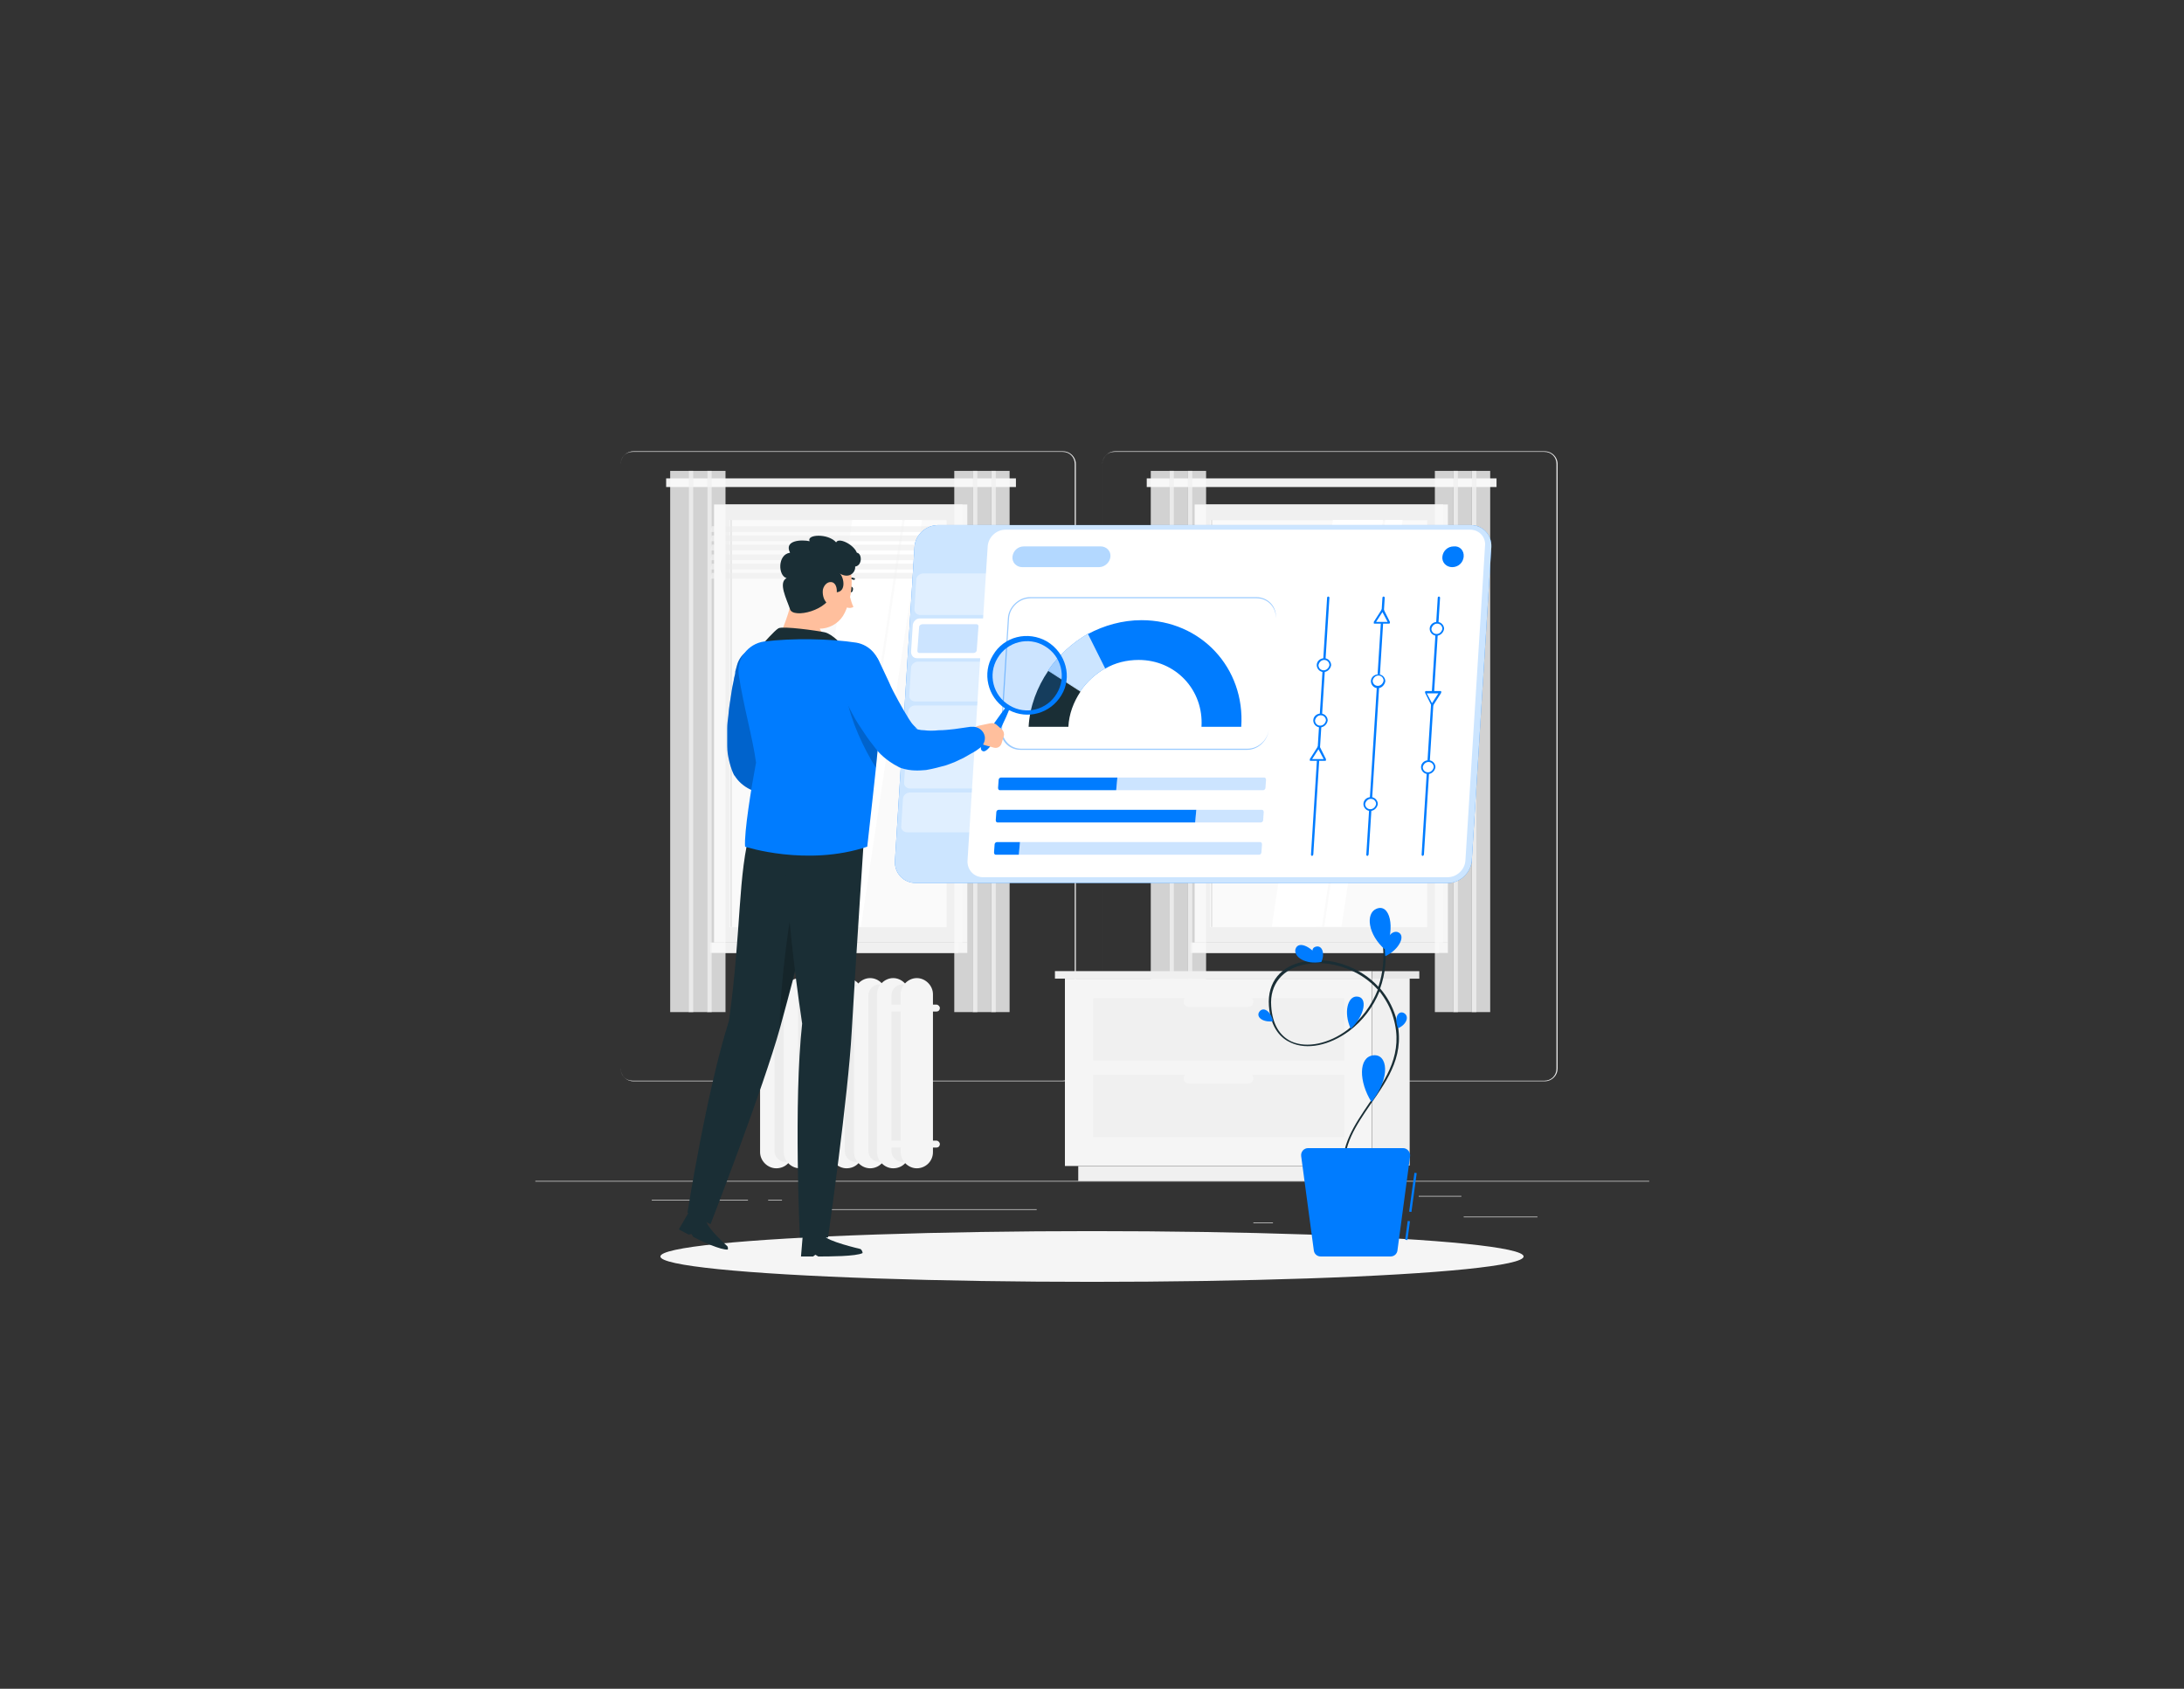 <?xml version="1.0" encoding="UTF-8"?> <svg xmlns="http://www.w3.org/2000/svg" xmlns:xlink="http://www.w3.org/1999/xlink" version="1.1" id="Warstwa_1" x="0px" y="0px" viewBox="0 0 379 293" style="enable-background:new 0 0 379 293;" xml:space="preserve"><rect x="0" y="0" width="379" height="293" fill="#333333" stroke="none"/> <style type="text/css"> .st0{fill:#ECECEC;} .st1{fill:#E7E7E7;} .st2{fill:#F0F0F0;} .st3{fill:#FAFAFA;} .st4{fill:#FFFFFF;} .st5{opacity:0.6;fill:#ECECEC;} .st6{opacity:0.8;fill:#FAFAFA;} .st7{opacity:0.8;fill:#F0F0F0;} .st8{fill:#F5F5F5;} .st9{fill:#007CFF;} .st10{opacity:0.8;fill:#FFFFFF;} .st11{opacity:0.4;fill:#FFFFFF;} .st12{opacity:0.2;fill:#007CFF;} .st13{opacity:0.3;fill:#007CFF;} .st14{opacity:0.4;fill:#007CFF;} .st15{fill:#1A2E35;} .st16{opacity:0.2;} .st17{fill:#FFBF9D;} </style> <g> <g> <rect x="92.9" y="204.9" class="st0" width="193.3" height="0.1"></rect> <rect x="254" y="211.1" class="st0" width="12.8" height="0.1"></rect> <rect x="217.5" y="212.1" class="st0" width="3.4" height="0.1"></rect> <rect x="246.2" y="207.5" class="st0" width="7.4" height="0.1"></rect> <rect x="113.1" y="208.2" class="st0" width="16.7" height="0.1"></rect> <rect x="133.3" y="208.2" class="st0" width="2.4" height="0.1"></rect> <rect x="143.7" y="209.8" class="st0" width="36.2" height="0.1"></rect> <path class="st0" d="M184.5,187.6h-74.6c-1.2,0-2.2-1-2.2-2.2V80.5c0-1.2,1-2.2,2.2-2.2h74.6c1.2,0,2.2,1,2.2,2.2v104.9 C186.7,186.6,185.7,187.6,184.5,187.6z M109.8,78.4c-1.2,0-2.1,0.9-2.1,2.1v104.9c0,1.2,0.9,2.1,2.1,2.1h74.6 c1.2,0,2.1-0.9,2.1-2.1V80.5c0-1.2-0.9-2.1-2.1-2.1H109.8z"></path> <path class="st0" d="M268.1,187.6h-74.6c-1.2,0-2.2-1-2.2-2.2V80.5c0-1.2,1-2.2,2.2-2.2h74.6c1.2,0,2.2,1,2.2,2.2v104.9 C270.3,186.6,269.3,187.6,268.1,187.6z M193.4,78.4c-1.2,0-2.1,0.9-2.1,2.1v104.9c0,1.2,0.9,2.1,2.1,2.1h74.6 c1.2,0,2.1-0.9,2.1-2.1V80.5c0-1.2-0.9-2.1-2.1-2.1H193.4z"></path> </g> <g> <g> <g> <rect x="209.3" y="87.5" transform="matrix(-1 -1.224647e-16 1.224647e-16 -1 460.559 251.029)" class="st1" width="42.1" height="76"></rect> <rect x="207.3" y="87.5" transform="matrix(-1 -1.224647e-16 1.224647e-16 -1 457.712 251.029)" class="st2" width="43.1" height="76"></rect> <rect x="209.3" y="163.5" transform="matrix(-1 -1.224647e-16 1.224647e-16 -1 460.559 328.834)" class="st1" width="42.1" height="1.8"></rect> <rect x="206.6" y="163.5" transform="matrix(-1 -1.224647e-16 1.224647e-16 -1 456.313 328.834)" class="st2" width="43.1" height="1.8"></rect> <rect x="193.6" y="106.7" transform="matrix(-1.836970e-16 1 -1 -1.836970e-16 354.37 -103.341)" class="st3" width="70.6" height="37.7"></rect> <polygon class="st4" points="220.7,160.8 231.3,90.2 238.8,90.2 228.2,160.8 "></polygon> <polygon class="st4" points="221.9,160.8 232.5,90.2 240,90.2 229.4,160.8 "></polygon> <polygon class="st4" points="229.8,160.8 240.4,90.2 243.4,90.2 232.8,160.8 "></polygon> <rect x="174.9" y="125.3" transform="matrix(-1.836970e-16 1 -1 -1.836970e-16 335.713 -84.684)" class="st1" width="70.6" height="0.3"></rect> <polygon class="st5" points="206.7,92.3 248.7,92.3 249,91.3 206.9,91.3 "></polygon> <polygon class="st5" points="206.7,93.9 248.7,93.9 249,92.9 206.9,92.9 "></polygon> <polygon class="st5" points="206.7,95.5 248.7,95.5 249,94.5 206.9,94.5 "></polygon> <polygon class="st5" points="206.7,97.2 248.7,97.2 249,96.2 206.9,96.2 "></polygon> <polygon class="st5" points="206.7,98.8 248.7,98.8 249,97.8 206.9,97.8 "></polygon> <polygon class="st5" points="206.7,100.4 248.7,100.4 249,99.4 206.9,99.4 "></polygon> </g> <rect x="199" y="83" class="st2" width="60.7" height="1.5"></rect> <g> <g> <rect x="255.4" y="81.7" class="st6" width="3.2" height="93.9"></rect> <rect x="255.4" y="81.7" class="st7" width="0.8" height="93.9"></rect> </g> <g> <rect x="252.2" y="81.7" class="st6" width="3.2" height="93.9"></rect> <rect x="252.2" y="81.7" class="st7" width="0.8" height="93.9"></rect> </g> <g> <rect x="249" y="81.7" class="st6" width="3.2" height="93.9"></rect> </g> </g> <g> <g> <rect x="206.1" y="81.7" class="st6" width="3.2" height="93.9"></rect> <rect x="206.1" y="81.7" class="st7" width="0.8" height="93.9"></rect> </g> <g> <rect x="202.9" y="81.7" class="st6" width="3.2" height="93.9"></rect> <rect x="202.9" y="81.7" class="st7" width="0.8" height="93.9"></rect> </g> <g> <rect x="199.7" y="81.7" class="st6" width="3.2" height="93.9"></rect> </g> </g> </g> <g> <g> <rect x="125.9" y="87.5" transform="matrix(-1 -1.224647e-16 1.224647e-16 -1 293.762 251.029)" class="st1" width="42.1" height="76"></rect> <rect x="123.9" y="87.5" transform="matrix(-1 -1.224647e-16 1.224647e-16 -1 290.914 251.029)" class="st2" width="43.1" height="76"></rect> <rect x="125.9" y="163.5" transform="matrix(-1 -1.224647e-16 1.224647e-16 -1 293.762 328.834)" class="st1" width="42.1" height="1.8"></rect> <rect x="123.2" y="163.5" transform="matrix(-1 -1.224647e-16 1.224647e-16 -1 289.516 328.834)" class="st2" width="43.1" height="1.8"></rect> <rect x="110.2" y="106.7" transform="matrix(-1.836970e-16 1 -1 -1.836970e-16 270.971 -19.943)" class="st3" width="70.6" height="37.7"></rect> <polygon class="st4" points="137.3,160.8 147.9,90.2 155.4,90.2 144.8,160.8 "></polygon> <polygon class="st4" points="138.5,160.8 149.1,90.2 156.6,90.2 146,160.8 "></polygon> <polygon class="st4" points="146.4,160.8 157,90.2 160,90.2 149.4,160.8 "></polygon> <rect x="91.5" y="125.3" transform="matrix(-1.836970e-16 1 -1 -1.836970e-16 252.315 -1.286)" class="st1" width="70.6" height="0.3"></rect> <polygon class="st5" points="123.3,92.3 165.3,92.3 165.6,91.3 123.5,91.3 "></polygon> <polygon class="st5" points="123.3,93.9 165.3,93.9 165.6,92.9 123.5,92.9 "></polygon> <polygon class="st5" points="123.3,95.5 165.3,95.5 165.6,94.5 123.5,94.5 "></polygon> <polygon class="st5" points="123.3,97.2 165.3,97.2 165.6,96.2 123.5,96.2 "></polygon> <polygon class="st5" points="123.3,98.8 165.3,98.8 165.6,97.8 123.5,97.8 "></polygon> <polygon class="st5" points="123.3,100.4 165.3,100.4 165.6,99.4 123.5,99.4 "></polygon> </g> <rect x="115.6" y="83" class="st2" width="60.7" height="1.5"></rect> <g> <g> <rect x="172" y="81.7" class="st6" width="3.2" height="93.9"></rect> <rect x="172" y="81.7" class="st7" width="0.8" height="93.9"></rect> </g> <g> <rect x="168.8" y="81.7" class="st6" width="3.2" height="93.9"></rect> <rect x="168.8" y="81.7" class="st7" width="0.8" height="93.9"></rect> </g> <g> <rect x="165.6" y="81.7" class="st6" width="3.2" height="93.9"></rect> </g> </g> <g> <g> <rect x="122.7" y="81.7" class="st6" width="3.2" height="93.9"></rect> <rect x="122.7" y="81.7" class="st7" width="0.8" height="93.9"></rect> </g> <g> <rect x="119.5" y="81.7" class="st6" width="3.2" height="93.9"></rect> <rect x="119.5" y="81.7" class="st7" width="0.8" height="93.9"></rect> </g> <g> <rect x="116.3" y="81.7" class="st6" width="3.2" height="93.9"></rect> </g> </g> </g> <g> <g> <g> <rect x="238.1" y="169.8" transform="matrix(-1 -1.224647e-16 1.224647e-16 -1 482.727 372.026)" class="st2" width="6.5" height="32.5"></rect> <rect x="187.2" y="202.2" transform="matrix(-1 -1.224647e-16 1.224647e-16 -1 429.415 407.12)" class="st2" width="55.1" height="2.6"></rect> <rect x="184.8" y="169.8" class="st8" width="53.3" height="32.5"></rect> <rect x="189.7" y="173.2" class="st2" width="43.6" height="10.8"></rect> <rect x="189.7" y="186.5" class="st2" width="43.6" height="10.8"></rect> <path class="st8" d="M206.3,174.7h10.3c0.5,0,0.9-0.4,0.9-0.9l0,0c0-0.5-0.4-0.9-0.9-0.9h-10.3c-0.5,0-0.9,0.4-0.9,0.9l0,0 C205.4,174.3,205.8,174.7,206.3,174.7z"></path> <path class="st8" d="M206.3,188h10.3c0.5,0,0.9-0.4,0.9-0.9l0,0c0-0.5-0.4-0.9-0.9-0.9h-10.3c-0.5,0-0.9,0.4-0.9,0.9l0,0 C205.4,187.6,205.8,188,206.3,188z"></path> </g> <rect x="183.2" y="168.5" transform="matrix(-1 -1.224647e-16 1.224647e-16 -1 421.27 338.29)" class="st2" width="55" height="1.3"></rect> <rect x="238.1" y="168.5" class="st1" width="8.2" height="1.3"></rect> </g> </g> <g> <g> <path class="st8" d="M134.7,202.7L134.7,202.7c-1.5,0-2.8-1.3-2.8-2.8v-27.4c0-1.5,1.3-2.8,2.8-2.8l0,0c1.5,0,2.8,1.3,2.8,2.8 v27.4C137.5,201.5,136.3,202.7,134.7,202.7z"></path> <path class="st0" d="M136.3,201.6L136.3,201.6c-1,0-1.9-0.8-1.9-1.9v-27c0-1,0.8-1.9,1.9-1.9l0,0c1,0,1.9,0.8,1.9,1.9v27 C138.2,200.8,137.4,201.6,136.3,201.6z"></path> </g> <g> <path class="st8" d="M138.8,202.7L138.8,202.7c-1.5,0-2.8-1.3-2.8-2.8v-27.4c0-1.5,1.3-2.8,2.8-2.8l0,0c1.5,0,2.8,1.3,2.8,2.8 v27.4C141.6,201.5,140.3,202.7,138.8,202.7z"></path> <path class="st0" d="M140.4,201.6L140.4,201.6c-1,0-1.9-0.8-1.9-1.9v-27c0-1,0.8-1.9,1.9-1.9l0,0c1,0,1.9,0.8,1.9,1.9v27 C142.3,200.8,141.4,201.6,140.4,201.6z"></path> </g> <g> <path class="st8" d="M142.9,202.7L142.9,202.7c-1.5,0-2.8-1.3-2.8-2.8v-27.4c0-1.5,1.3-2.8,2.8-2.8h0c1.5,0,2.8,1.3,2.8,2.8 v27.4C145.6,201.5,144.4,202.7,142.9,202.7z"></path> <path class="st0" d="M144.5,201.6L144.5,201.6c-1,0-1.9-0.8-1.9-1.9v-27c0-1,0.8-1.9,1.9-1.9l0,0c1,0,1.9,0.8,1.9,1.9v27 C146.3,200.8,145.5,201.6,144.5,201.6z"></path> </g> <g> <path class="st8" d="M146.9,202.7L146.9,202.7c-1.5,0-2.8-1.3-2.8-2.8v-27.4c0-1.5,1.3-2.8,2.8-2.8l0,0c1.5,0,2.8,1.3,2.8,2.8 v27.4C149.7,201.5,148.5,202.7,146.9,202.7z"></path> <path class="st0" d="M148.5,201.6L148.5,201.6c-1,0-1.9-0.8-1.9-1.9v-27c0-1,0.8-1.9,1.9-1.9l0,0c1,0,1.9,0.8,1.9,1.9v27 C150.4,200.8,149.6,201.6,148.5,201.6z"></path> </g> <g> <path class="st8" d="M151,202.7L151,202.7c-1.5,0-2.8-1.3-2.8-2.8v-27.4c0-1.5,1.3-2.8,2.8-2.8l0,0c1.5,0,2.8,1.3,2.8,2.8v27.4 C153.8,201.5,152.5,202.7,151,202.7z"></path> <path class="st0" d="M152.6,201.6L152.6,201.6c-1,0-1.9-0.8-1.9-1.9v-27c0-1,0.8-1.9,1.9-1.9l0,0c1,0,1.9,0.8,1.9,1.9v27 C154.5,200.8,153.6,201.6,152.6,201.6z"></path> </g> <g> <path class="st8" d="M155,202.7L155,202.7c-1.5,0-2.8-1.3-2.8-2.8v-27.4c0-1.5,1.3-2.8,2.8-2.8l0,0c1.5,0,2.8,1.3,2.8,2.8v27.4 C157.8,201.5,156.6,202.7,155,202.7z"></path> <path class="st0" d="M156.6,201.6L156.6,201.6c-1,0-1.9-0.8-1.9-1.9v-27c0-1,0.8-1.9,1.9-1.9l0,0c1,0,1.9,0.8,1.9,1.9v27 C158.5,200.8,157.7,201.6,156.6,201.6z"></path> </g> <g> <path class="st8" d="M159.1,202.7L159.1,202.7c-1.5,0-2.8-1.3-2.8-2.8v-27.4c0-1.5,1.3-2.8,2.8-2.8l0,0c1.5,0,2.8,1.3,2.8,2.8 v27.4C161.9,201.5,160.6,202.7,159.1,202.7z"></path> </g> <path class="st8" d="M162.5,199.1h-8.2c-0.3,0-0.6-0.3-0.6-0.6v0c0-0.3,0.3-0.6,0.6-0.6h8.2c0.3,0,0.6,0.3,0.6,0.6v0 C163.1,198.8,162.9,199.1,162.5,199.1z"></path> <path class="st8" d="M162.5,175.5h-8.2c-0.3,0-0.6-0.3-0.6-0.6l0,0c0-0.3,0.3-0.6,0.6-0.6h8.2c0.3,0,0.6,0.3,0.6,0.6l0,0 C163.1,175.2,162.9,175.5,162.5,175.5z"></path> </g> </g> <ellipse id="_x3C_Path_x3E__354_" class="st8" cx="189.5" cy="218" rx="74.9" ry="4.4"></ellipse> <g> <g> <path class="st9" d="M251.3,153.2h-92.4c-2.1,0-3.7-1.7-3.6-3.8l3.4-54.5c0.1-2.1,2-3.8,4.1-3.8h92.4c2.1,0,3.7,1.7,3.6,3.8 l-3.4,54.5C255.2,151.4,253.4,153.2,251.3,153.2z"></path> <path class="st10" d="M251.3,153.2h-92.4c-2.1,0-3.7-1.7-3.6-3.8l3.4-54.5c0.1-2.1,2-3.8,4.1-3.8h92.4c2.1,0,3.7,1.7,3.6,3.8 l-3.4,54.5C255.2,151.4,253.4,153.2,251.3,153.2z"></path> </g> <path class="st11" d="M170.7,106.7h-11c-0.6,0-1.1-0.5-1-1.1l0.3-5c0-0.6,0.6-1.1,1.2-1.1h11L170.7,106.7z"></path> <path class="st4" d="M255.1,91.9h-80.6c-1.6,0-3,1.3-3.1,2.9l-0.8,12.5h-11c-0.6,0-1.1,0.5-1.2,1.1l-0.3,4.7c0,0.6,0.4,1.1,1,1.1 h11l-2.2,35.1c-0.1,1.6,1.1,2.9,2.7,2.9h80.6c1.6,0,3-1.3,3.1-2.9l3.4-54.5C257.9,93.2,256.7,91.9,255.1,91.9z"></path> <path class="st11" d="M169.8,121.7h-11c-0.6,0-1.1-0.5-1-1.1l0.3-4.7c0-0.6,0.6-1.1,1.2-1.1h11L169.8,121.7z"></path> <path class="st11" d="M169.3,129.3h-11c-0.6,0-1.1-0.5-1-1.1l0.3-4.7c0-0.6,0.6-1.1,1.2-1.1h11L169.3,129.3z"></path> <path class="st11" d="M168.9,136.8h-11c-0.6,0-1.1-0.5-1-1.1l0.3-4.7c0-0.6,0.6-1.1,1.2-1.1h11L168.9,136.8z"></path> <path class="st11" d="M168.4,144.4h-11c-0.6,0-1.1-0.5-1-1.1l0.3-4.7c0-0.6,0.6-1.1,1.2-1.1h11L168.4,144.4z"></path> <path class="st12" d="M159.6,113.3c-0.1,0-0.2,0-0.3-0.1c-0.1-0.1-0.1-0.2-0.1-0.3l0.3-4.1c0-0.3,0.3-0.5,0.6-0.5h9.3 c0.1,0,0.2,0,0.3,0.1c0.1,0.1,0.1,0.2,0.1,0.3l-0.3,4.1c0,0.3-0.3,0.5-0.6,0.5H159.6z"></path> <path class="st13" d="M190.7,98.4h-13.3c-1,0-1.8-0.8-1.7-1.8v0c0.1-1,0.9-1.8,2-1.8h13.3c1,0,1.8,0.8,1.7,1.8v0 C192.6,97.6,191.7,98.4,190.7,98.4z"></path> <path class="st9" d="M254,96.6c-0.1,1-0.9,1.8-2,1.8c-1,0-1.8-0.8-1.7-1.8c0.1-1,0.9-1.8,2-1.8C253.3,94.7,254.1,95.5,254,96.6z"></path> <g> <path class="st14" d="M216.4,130.1h-39.3c-2,0-3.6-1.6-3.4-3.7l1.2-19.1c0.1-2,1.9-3.7,3.9-3.7H218c2,0,3.6,1.6,3.4,3.7 l-1.2,19.1C220.1,128.4,218.4,130.1,216.4,130.1z M178.8,103.8c-1.9,0-3.6,1.6-3.7,3.5l-1.2,19.1c-0.1,1.9,1.4,3.5,3.3,3.5h39.3 c1.9,0,3.6-1.6,3.7-3.5l1.2-19.1c0.1-1.9-1.4-3.5-3.3-3.5H178.8z"></path> <g> <g> <path class="st9" d="M181.9,116.3l5.6,3.6c1.1-1.6,2.6-3,4.4-4l-3-6C186.1,111.5,183.7,113.7,181.9,116.3z"></path> <path class="st10" d="M181.9,116.3l5.6,3.6c1.1-1.6,2.6-3,4.4-4l-3-6C186.1,111.5,183.7,113.7,181.9,116.3z"></path> </g> <path class="st15" d="M178.5,126.1h6.9c0.1-2.2,0.9-4.3,2.1-6.1l-5.6-3.6C180,119.2,178.7,122.5,178.5,126.1z"></path> <path class="st9" d="M198.1,107.6c-3.3,0-6.5,0.9-9.3,2.4l3,6c1.7-1,3.7-1.5,5.8-1.5c6.4,0,11.3,5.2,10.9,11.6h6.9 C216.1,115.9,208.4,107.6,198.1,107.6z"></path> </g> </g> <g> <path class="st9" d="M193.7,137.1h-20.2c-0.2,0-0.3-0.2-0.3-0.4l0.1-1.4c0-0.2,0.2-0.4,0.4-0.4h20.2L193.7,137.1z"></path> <path class="st12" d="M193.7,137.1h25.5c0.2,0,0.4-0.2,0.4-0.4l0.1-1.4c0-0.2-0.1-0.4-0.3-0.4h-25.5L193.7,137.1z"></path> <path class="st9" d="M207.4,142.7h-34.3c-0.2,0-0.3-0.2-0.3-0.4l0.1-1.4c0-0.2,0.2-0.4,0.4-0.4h34.3L207.4,142.7z"></path> <path class="st12" d="M207.4,142.7h11.4c0.2,0,0.4-0.2,0.4-0.4l0.1-1.4c0-0.2-0.1-0.4-0.3-0.4h-11.4L207.4,142.7z"></path> <path class="st9" d="M176.8,148.3h-4c-0.2,0-0.3-0.2-0.3-0.4l0.1-1.4c0-0.2,0.2-0.4,0.4-0.4h4L176.8,148.3z"></path> <path class="st12" d="M176.8,148.3h41.7c0.2,0,0.4-0.2,0.4-0.4l0.1-1.4c0-0.2-0.1-0.4-0.3-0.4h-41.7L176.8,148.3z"></path> </g> <g> <path class="st9" d="M227.7,148.5c-0.1,0-0.2-0.1-0.2-0.2l2.8-44.6c0-0.1,0.1-0.2,0.2-0.2c0.1,0,0.2,0.1,0.2,0.2l-2.8,44.6 C227.8,148.4,227.8,148.5,227.7,148.5z"></path> <g> <path class="st4" d="M230.8,115.4c0,0.6-0.5,1.1-1.1,1.1c-0.6,0-1-0.5-1-1.1c0-0.6,0.5-1.1,1.1-1.1 C230.4,114.3,230.8,114.8,230.8,115.4z"></path> <path class="st9" d="M229.7,116.6c-0.7,0-1.2-0.6-1.2-1.2c0-0.7,0.6-1.2,1.3-1.2s1.2,0.6,1.2,1.2 C230.9,116.1,230.3,116.6,229.7,116.6z M229.8,114.5c-0.5,0-0.9,0.4-1,0.9c0,0.5,0.4,0.9,0.9,0.9c0.5,0,0.9-0.4,1-0.9 C230.7,114.9,230.3,114.5,229.8,114.5z"></path> </g> <g> <path class="st4" d="M230.2,125c0,0.6-0.5,1.1-1.1,1.1c-0.6,0-1-0.5-1-1.1c0-0.6,0.5-1.1,1.1-1.1 C229.8,123.9,230.2,124.4,230.2,125z"></path> <path class="st9" d="M229.1,126.2c-0.7,0-1.2-0.6-1.2-1.2c0-0.7,0.6-1.2,1.3-1.2c0.7,0,1.2,0.6,1.2,1.2 C230.3,125.7,229.7,126.2,229.1,126.2z M229.2,124.1c-0.5,0-0.9,0.4-1,0.9c0,0.5,0.4,0.9,0.9,0.9c0.5,0,0.9-0.4,1-0.9 C230.1,124.5,229.7,124.1,229.2,124.1z"></path> </g> <g> <polygon class="st4" points="228.8,129.7 227.4,131.9 230,131.9 "></polygon> <path class="st9" d="M230,132h-2.6c-0.1,0-0.1,0-0.1-0.1c0,0,0-0.1,0-0.2l1.4-2.2c0.1-0.1,0.2-0.1,0.3,0l1.1,2.2 c0,0,0,0.1,0,0.2C230.1,132,230,132,230,132z M227.7,131.7h2l-0.9-1.7L227.7,131.7z"></path> </g> <path class="st9" d="M246.9,148.5c-0.1,0-0.2-0.1-0.2-0.2l2.8-44.6c0-0.1,0.1-0.2,0.2-0.2c0.1,0,0.2,0.1,0.2,0.2l-2.8,44.6 C247,148.4,247,148.5,246.9,148.5z"></path> <g> <path class="st4" d="M248.9,133.1c0-0.6-0.4-1.1-1-1.1c-0.6,0-1.1,0.5-1.1,1.1c0,0.6,0.4,1.1,1,1.1 C248.4,134.2,248.9,133.7,248.9,133.1z"></path> <path class="st9" d="M247.8,134.3c-0.7,0-1.2-0.6-1.2-1.2c0-0.7,0.6-1.2,1.3-1.2s1.2,0.6,1.2,1.2 C249,133.8,248.4,134.3,247.8,134.3z M247.9,132.2c-0.5,0-0.9,0.4-1,0.9c0,0.5,0.4,0.9,0.9,0.9c0.5,0,0.9-0.4,1-0.9 C248.8,132.6,248.4,132.2,247.9,132.2z"></path> </g> <g> <path class="st4" d="M250.4,109.1c0-0.6-0.4-1.1-1-1.1c-0.6,0-1.1,0.5-1.1,1.1c0,0.6,0.4,1.1,1,1.1 C249.8,110.2,250.4,109.7,250.4,109.1z"></path> <path class="st9" d="M249.3,110.3c-0.7,0-1.2-0.6-1.2-1.2c0-0.7,0.6-1.2,1.3-1.2c0.7,0,1.2,0.6,1.2,1.2 C250.5,109.8,249.9,110.3,249.3,110.3z M249.4,108.2c-0.5,0-0.9,0.4-1,0.9c0,0.5,0.4,0.9,0.9,0.9c0.5,0,0.9-0.4,1-0.9 C250.3,108.6,249.9,108.2,249.4,108.2z"></path> </g> <g> <polygon class="st4" points="248.5,122.4 247.4,120.1 249.9,120.1 "></polygon> <path class="st9" d="M248.5,122.5c-0.1,0-0.1,0-0.1-0.1l-1.1-2.2c0,0,0-0.1,0-0.2c0,0,0.1-0.1,0.1-0.1h2.6c0.1,0,0.1,0,0.1,0.1 c0,0,0,0.1,0,0.2l-1.4,2.2C248.6,122.5,248.6,122.5,248.5,122.5z M247.6,120.3l0.9,1.7l1.1-1.7H247.6z"></path> </g> <path class="st9" d="M237.3,148.5c-0.1,0-0.2-0.1-0.2-0.2l2.8-44.6c0-0.1,0.1-0.2,0.2-0.2c0.1,0,0.2,0.1,0.2,0.2l-2.8,44.6 C237.4,148.4,237.4,148.5,237.3,148.5z"></path> <g> <path class="st4" d="M240.2,118.1c0,0.6-0.5,1.1-1.1,1.1c-0.6,0-1-0.5-1-1.1c0-0.6,0.5-1.1,1.1-1.1S240.3,117.6,240.2,118.1z"></path> <path class="st9" d="M239.1,119.4c-0.7,0-1.2-0.6-1.2-1.2c0-0.7,0.6-1.2,1.3-1.2c0.7,0,1.2,0.6,1.2,1.2 C240.3,118.8,239.8,119.4,239.1,119.4z M239.2,117.2c-0.5,0-0.9,0.4-1,0.9c0,0.5,0.4,0.9,0.9,0.9c0.5,0,0.9-0.4,1-0.9 C240.1,117.6,239.7,117.2,239.2,117.2z"></path> </g> <g> <path class="st4" d="M238.9,139.5c0,0.6-0.5,1.1-1.1,1.1s-1-0.5-1-1.1c0-0.6,0.5-1.1,1.1-1.1 C238.5,138.4,238.9,138.9,238.9,139.5z"></path> <path class="st9" d="M237.8,140.7c-0.7,0-1.2-0.6-1.2-1.2c0-0.7,0.6-1.2,1.3-1.2c0.7,0,1.2,0.6,1.2,1.2 C239,140.2,238.4,140.7,237.8,140.7z M237.9,138.6c-0.5,0-0.9,0.4-1,0.9c0,0.5,0.4,0.9,0.9,0.9s0.9-0.4,1-0.9 C238.8,139,238.4,138.6,237.9,138.6z"></path> </g> <g> <polygon class="st4" points="239.9,105.8 238.5,108 241.1,108 "></polygon> <path class="st9" d="M241.1,108.2h-2.6c-0.1,0-0.1,0-0.1-0.1c0,0,0-0.1,0-0.2l1.4-2.2c0.1-0.1,0.2-0.1,0.3,0l1.1,2.2 c0,0,0,0.1,0,0.2C241.2,108.1,241.1,108.2,241.1,108.2z M238.8,107.9h2l-0.9-1.7L238.8,107.9z"></path> </g> </g> </g> <g> <g> <path class="st9" d="M136,117.3l-0.4,1.9l-0.4,1.9c-0.3,1.3-0.5,2.6-0.7,3.8c-0.1,0.6-0.2,1.3-0.2,1.9c-0.1,0.6-0.1,1.2-0.2,1.8 c0,0.6,0,1.1,0,1.6c0,0.5,0.1,0.8,0.1,0.9l-0.3-0.4c-0.1-0.1-0.3-0.2-0.4-0.2c0,0,0.1,0.1,0.3,0.2c0.2,0.1,0.6,0.1,1,0.1 c0.4,0,0.8,0,1.2,0c0.9-0.1,1.8-0.2,2.8-0.4c0.5-0.1,1-0.2,1.5-0.3l1.4-0.3l0.2,0c1.1-0.2,2.2,0.5,2.4,1.6 c0.2,0.8-0.2,1.6-0.8,2.1l-0.7,0.5l-0.7,0.5c-0.5,0.3-1,0.6-1.5,0.9c-1,0.6-2.1,1.1-3.3,1.5c-0.6,0.2-1.2,0.4-1.9,0.5 c-0.7,0.1-1.4,0.2-2.2,0.2c-0.8,0-1.7-0.1-2.7-0.5c-1-0.4-2.1-1.2-2.8-2.2c-0.1-0.1-0.1-0.2-0.2-0.3l-0.1-0.1 c-0.6-1.2-0.8-2.2-1-3.1c-0.2-0.9-0.2-1.7-0.2-2.6c0-0.8,0-1.6,0-2.4c0-0.8,0.1-1.5,0.2-2.3c0.1-1.5,0.4-2.9,0.6-4.4 c0.1-0.7,0.3-1.4,0.4-2.1c0.1-0.4,0.2-0.7,0.2-1.1l0.3-1.1c0.6-2.2,2.8-3.5,4.9-2.9c2.1,0.5,3.4,2.6,3,4.7L136,117.3z"></path> <path class="st16" d="M136,117.3l-0.4,1.9l-0.4,1.9c-0.3,1.3-0.5,2.6-0.7,3.8c-0.1,0.6-0.2,1.3-0.2,1.9c-0.1,0.6-0.1,1.2-0.2,1.8 c0,0.6,0,1.1,0,1.6c0,0.5,0.1,0.8,0.1,0.9l-0.3-0.4c-0.1-0.1-0.3-0.2-0.4-0.2c0,0,0.1,0.1,0.3,0.2c0.2,0.1,0.6,0.1,1,0.1 c0.4,0,0.8,0,1.2,0c0.9-0.1,1.8-0.2,2.8-0.4c0.5-0.1,1-0.2,1.5-0.3l1.4-0.3l0.2,0c1.1-0.2,2.2,0.5,2.4,1.6 c0.2,0.8-0.2,1.6-0.8,2.1l-0.7,0.5l-0.7,0.5c-0.5,0.3-1,0.6-1.5,0.9c-1,0.6-2.1,1.1-3.3,1.5c-0.6,0.2-1.2,0.4-1.9,0.5 c-0.7,0.1-1.4,0.2-2.2,0.2c-0.8,0-1.7-0.1-2.7-0.5c-1-0.4-2.1-1.2-2.8-2.2c-0.1-0.1-0.1-0.2-0.2-0.3l-0.1-0.1 c-0.6-1.2-0.8-2.2-1-3.1c-0.2-0.9-0.2-1.7-0.2-2.6c0-0.8,0-1.6,0-2.4c0-0.8,0.1-1.5,0.2-2.3c0.1-1.5,0.4-2.9,0.6-4.4 c0.1-0.7,0.3-1.4,0.4-2.1c0.1-0.4,0.2-0.7,0.2-1.1l0.3-1.1c0.6-2.2,2.8-3.5,4.9-2.9c2.1,0.5,3.4,2.6,3,4.7L136,117.3z"></path> </g> <path class="st15" d="M126.2,216.2c0,0-3.7-3.3-3.6-4.4l-3-1.6l-1.8,3.1l1.7,0.9l0.5-0.1l0.3,0.5c1.5,0.8,4.8,2.3,6,2.2 C126.4,216.4,126.2,216.2,126.2,216.2z"></path> <path class="st15" d="M126.5,177.1c2.2-15.8,1.5-25.5,3.8-33.3l14.4-1.2c0,0-6.4,25.1-9.3,35.6c-2.9,10.5-12.1,34.2-12.1,34.2 l-4-2C119.3,210.4,122.6,189.4,126.5,177.1z"></path> <path class="st16" d="M138.2,154.4c-1,2.3-2.9,16.8-2.9,24c0-0.1,0-0.1,0-0.2c1-3.7,2.5-9.2,3.9-14.7L138.2,154.4z"></path> <path class="st15" d="M149.3,216.7c0,0-6-1.4-6.2-2.3l-3.8,0L139,218h2.1l0.4-0.3l0.5,0.3c1.7,0,6.6,0,7.7-0.6 C149.6,216.8,149.3,216.7,149.3,216.7z"></path> <path class="st15" d="M139.2,177.6c-3.2-21.5-3.2-34.7-3.2-34.7l14.1-0.2c0,0-1.7,25.6-2.3,36.3c-0.6,11.1-4.1,35.7-4.1,35.7h-4.9 C138.8,214.6,137.7,191.3,139.2,177.6z"></path> <path class="st17" d="M137.7,102.5c-0.7,4.2-1.9,6.5-2.7,8.6c1.4,1.3,4.5,3,7.5,2.9c3.1,0,2.5-2.1,1.7-3.2 c-2.2-1.1-2.3-2.2-1.7-3.2L137.7,102.5z"></path> <path class="st15" d="M132.4,111.7c0,0,2-2.3,2.7-2.7c0.8-0.4,6.6,0.4,8,0.7c1.4,0.3,3.1,2.3,3.1,2.3L132.4,111.7z"></path> <path class="st15" d="M147.4,102.2c-0.1,0.3,0,0.5,0.2,0.6c0.2,0,0.4-0.2,0.4-0.4c0.1-0.3,0-0.5-0.2-0.6 C147.6,101.7,147.4,101.9,147.4,102.2z"></path> <path class="st17" d="M147.3,102.6c0,0,0.3,1.7,0.8,2.7c-0.6,0.4-1.4,0-1.4,0L147.3,102.6z"></path> <path class="st15" d="M148.3,100.6c0,0-0.1,0-0.2,0c-0.7-0.3-1.2,0-1.2,0c-0.1,0.1-0.2,0-0.2,0c0-0.1,0-0.2,0-0.2 c0,0,0.7-0.4,1.5-0.1C148.4,100.3,148.4,100.4,148.3,100.6C148.4,100.6,148.3,100.6,148.3,100.6z"></path> <path class="st17" d="M138.2,99.4c-0.6,3.4-1.1,5.4,0.3,7.6c2,3.2,6.6,2.5,8.1-0.7c1.4-2.9,2.1-8.1-0.9-10.1 C142.6,94.1,138.7,95.9,138.2,99.4z"></path> <path class="st15" d="M144.4,102.7c2.8,0.6,2-2.8,1.3-3.2c1.7,1,2.8-0.2,2.7-1.2c1.3-0.2,1.2-2.3,0.3-2.4 c-0.6-1.5-3.2-2.7-3.6-1.8c-1.4-1.6-5.2-1.4-4.6-0.2c-1.4-0.3-4.5-0.2-3.4,2c-2.2,0.3-2.1,4-0.6,4.4c-1.5,0.8,0,3.6,0.6,5.4 C137.6,107.4,144,105.9,144.4,102.7z"></path> <path class="st17" d="M142.8,102.3c-0.1,0.8,0.1,1.6,0.5,2.1c0.5,0.8,1.4,0.3,1.7-0.6c0.3-0.8,0.4-2.2-0.4-2.7 C143.8,100.7,143,101.4,142.8,102.3z"></path> <g> <path class="st9" d="M132.6,111.3c4.8-0.6,11.5-0.5,16,0.2c2.3,0.4,4,2.3,4.2,4.6c0.6,6.8-1,18.8-2.3,30.8 c-10.5,3.5-21.2,0-21.2,0c-0.2-2.4,1.1-10.4,1.9-14.6c-0.6-4.4-2.1-9.4-3-15.2C127.8,114.3,129.8,111.7,132.6,111.3z"></path> </g> <path class="st16" d="M146.9,120.9c0.7,4.1,3,9,5.1,12.3c0.3-2.8,0.5-5.5,0.7-8L146.9,120.9z"></path> <g> <path class="st9" d="M181.7,111.3c-3.3-1.9-7.5-0.9-9.4,2.4c-1.9,3.1-0.9,7.2,2.1,9.2c-0.7,0.9-2.7,3.7-3.3,4.7 c-0.8,1.3-1.2,2.4-0.6,2.7c0.5,0.3,1.3-0.6,2.1-1.9c0.6-1,2.1-4.1,2.5-5.2c3.2,1.7,7.2,0.6,9.1-2.6 C186.1,117.5,185,113.3,181.7,111.3z M183.4,120.3c-1.7,2.9-5.4,3.8-8.2,2.1c-2.9-1.7-3.8-5.4-2.1-8.2c1.7-2.9,5.4-3.8,8.2-2.1 C184.2,113.8,185.1,117.5,183.4,120.3z"></path> <path class="st12" d="M183.7,120.5c-1.8,3-5.7,4-8.7,2.2c-3-1.8-4-5.7-2.2-8.7c1.8-3,5.7-4,8.7-2.2 C184.5,113.6,185.5,117.5,183.7,120.5z"></path> </g> <path class="st17" d="M173.8,126.5l-0.8-0.7c-0.3-0.3-0.7-0.4-1.2-0.3l-1.9,0.4c-0.8,0.2-1.4,0.7-1.7,1.4l-0.2,0.4 c1.3,1.3,3.7,1.8,3.7,1.8l0.7,0.2c0.6,0.2,1.2-0.1,1.4-0.7l0.4-1.3C174.3,127.4,174.2,126.8,173.8,126.5z"></path> <path class="st9" d="M152.6,114.8l0.8,1.7l0.8,1.7c0.5,1.2,1.1,2.3,1.7,3.4c0.3,0.5,0.6,1.1,0.9,1.6c0.3,0.5,0.6,1,0.9,1.5 c0.3,0.5,0.6,0.9,0.9,1.2c0.3,0.3,0.6,0.6,0.6,0.6l-0.5-0.2c0.3,0.2,0.9,0.4,1.7,0.4c0.7,0.1,1.6,0.1,2.5,0c0.9,0,1.8-0.1,2.7-0.2 c0.5-0.1,0.9-0.1,1.4-0.2l1.4-0.2l0.2,0c1.1-0.1,2.1,0.6,2.3,1.7c0.1,0.8-0.3,1.6-0.9,2l-0.7,0.5l-0.7,0.4 c-0.5,0.3-0.9,0.5-1.4,0.8c-0.5,0.2-1,0.5-1.5,0.7c-0.5,0.2-1,0.4-1.6,0.6c-1.1,0.3-2.2,0.6-3.4,0.8c-1.2,0.1-2.6,0.2-4.2-0.3 c-0.1,0-0.2-0.1-0.3-0.1l-0.2-0.1c-1.2-0.6-2-1.2-2.7-1.8c-0.7-0.6-1.2-1.2-1.7-1.9c-1-1.2-1.8-2.5-2.6-3.7 c-0.8-1.2-1.4-2.5-2.1-3.8c-0.3-0.6-0.6-1.3-0.9-1.9c-0.1-0.3-0.3-0.7-0.4-1l-0.4-1c-0.8-2.1,0.2-4.4,2.2-5.3 c2-0.8,4.3,0.1,5.2,2.1L152.6,114.8z"></path> </g> <g> <g> <path class="st15" d="M233.1,203.5c-0.6-4.7,2-8.4,4.5-12.1c3-4.3,6-8.7,4.2-14.8c-0.5-1.8-1.4-3.3-2.4-4.6 c-1.1,2.7-2.9,5.1-5.3,6.9c-3.4,2.5-7.3,3.3-10.1,2c-1.6-0.7-3.5-2.4-3.8-6.4c-0.3-4.1,2.1-7,6.3-7.7c4.2-0.8,9.4,0.8,12.7,4.4 c0.8-2.4,1.1-5.1,0.7-7.8l0.4-0.1c0.4,2.9,0.1,5.7-0.8,8.2c1.2,1.4,2.1,3,2.7,4.9c1.9,6.3-1.3,10.8-4.3,15.1 c-2.6,3.8-5,7.3-4.5,11.8L233.1,203.5z M228.7,167.1c-0.7,0-1.4,0.1-2.1,0.2c-4,0.7-6.3,3.5-6,7.3c0.2,3,1.4,5.1,3.5,6.1 c2.7,1.2,6.5,0.4,9.7-2c2.4-1.8,4.2-4.2,5.3-7C236.4,168.7,232.4,167.1,228.7,167.1z"></path> <path class="st9" d="M240.4,164.8c-3.1-2.7-3.4-6.3-1.6-7.1C241.2,156.6,242.2,161,240.4,164.8z"></path> <path class="st9" d="M238,191.2c-2.2-3.5-2.3-7.8,0.3-8.1C240.8,182.8,241.4,186.9,238,191.2z"></path> <path class="st9" d="M240.4,165.9c-0.4-2.6,0.9-4.5,2.1-4.2C244.1,162.2,242.8,164.8,240.4,165.9z"></path> <path class="st9" d="M234.4,178.5c-1.3-2.9-0.5-5.6,1-5.6C237.5,172.9,236.8,176.3,234.4,178.5z"></path> <path class="st9" d="M229.3,166.9c-2.8,0.5-4.8-0.9-4.5-2.2C225.3,163,228,164.4,229.3,166.9z"></path> <path class="st9" d="M229.3,166.9c-1.7-0.9-1.9-2.3-1.1-2.6C229.4,163.8,230,165.4,229.3,166.9z"></path> <path class="st9" d="M242.6,178.4c-0.7-1.8,0-3,0.9-2.7C244.7,176.2,244.1,177.8,242.6,178.4z"></path> <path class="st9" d="M220.9,177.2c-1.9,0.2-2.9-0.8-2.4-1.6C219.2,174.5,220.6,175.5,220.9,177.2z"></path> </g> <rect x="241.7" y="206.6" transform="matrix(0.135 -0.991 0.991 0.135 7.165 421.857)" class="st9" width="6.8" height="0.4"></rect> <rect x="242.6" y="213.3" transform="matrix(0.135 -0.991 0.991 0.135 -0.289 426.724)" class="st9" width="3.3" height="0.4"></rect> <path class="st9" d="M225.8,200.6l2.2,16.4c0.1,0.6,0.6,1,1.2,1h12.1c0.6,0,1.1-0.4,1.2-1l2.2-16.4c0.1-0.7-0.5-1.4-1.2-1.4H227 C226.3,199.2,225.7,199.8,225.8,200.6z"></path> </g> </g> </svg> 